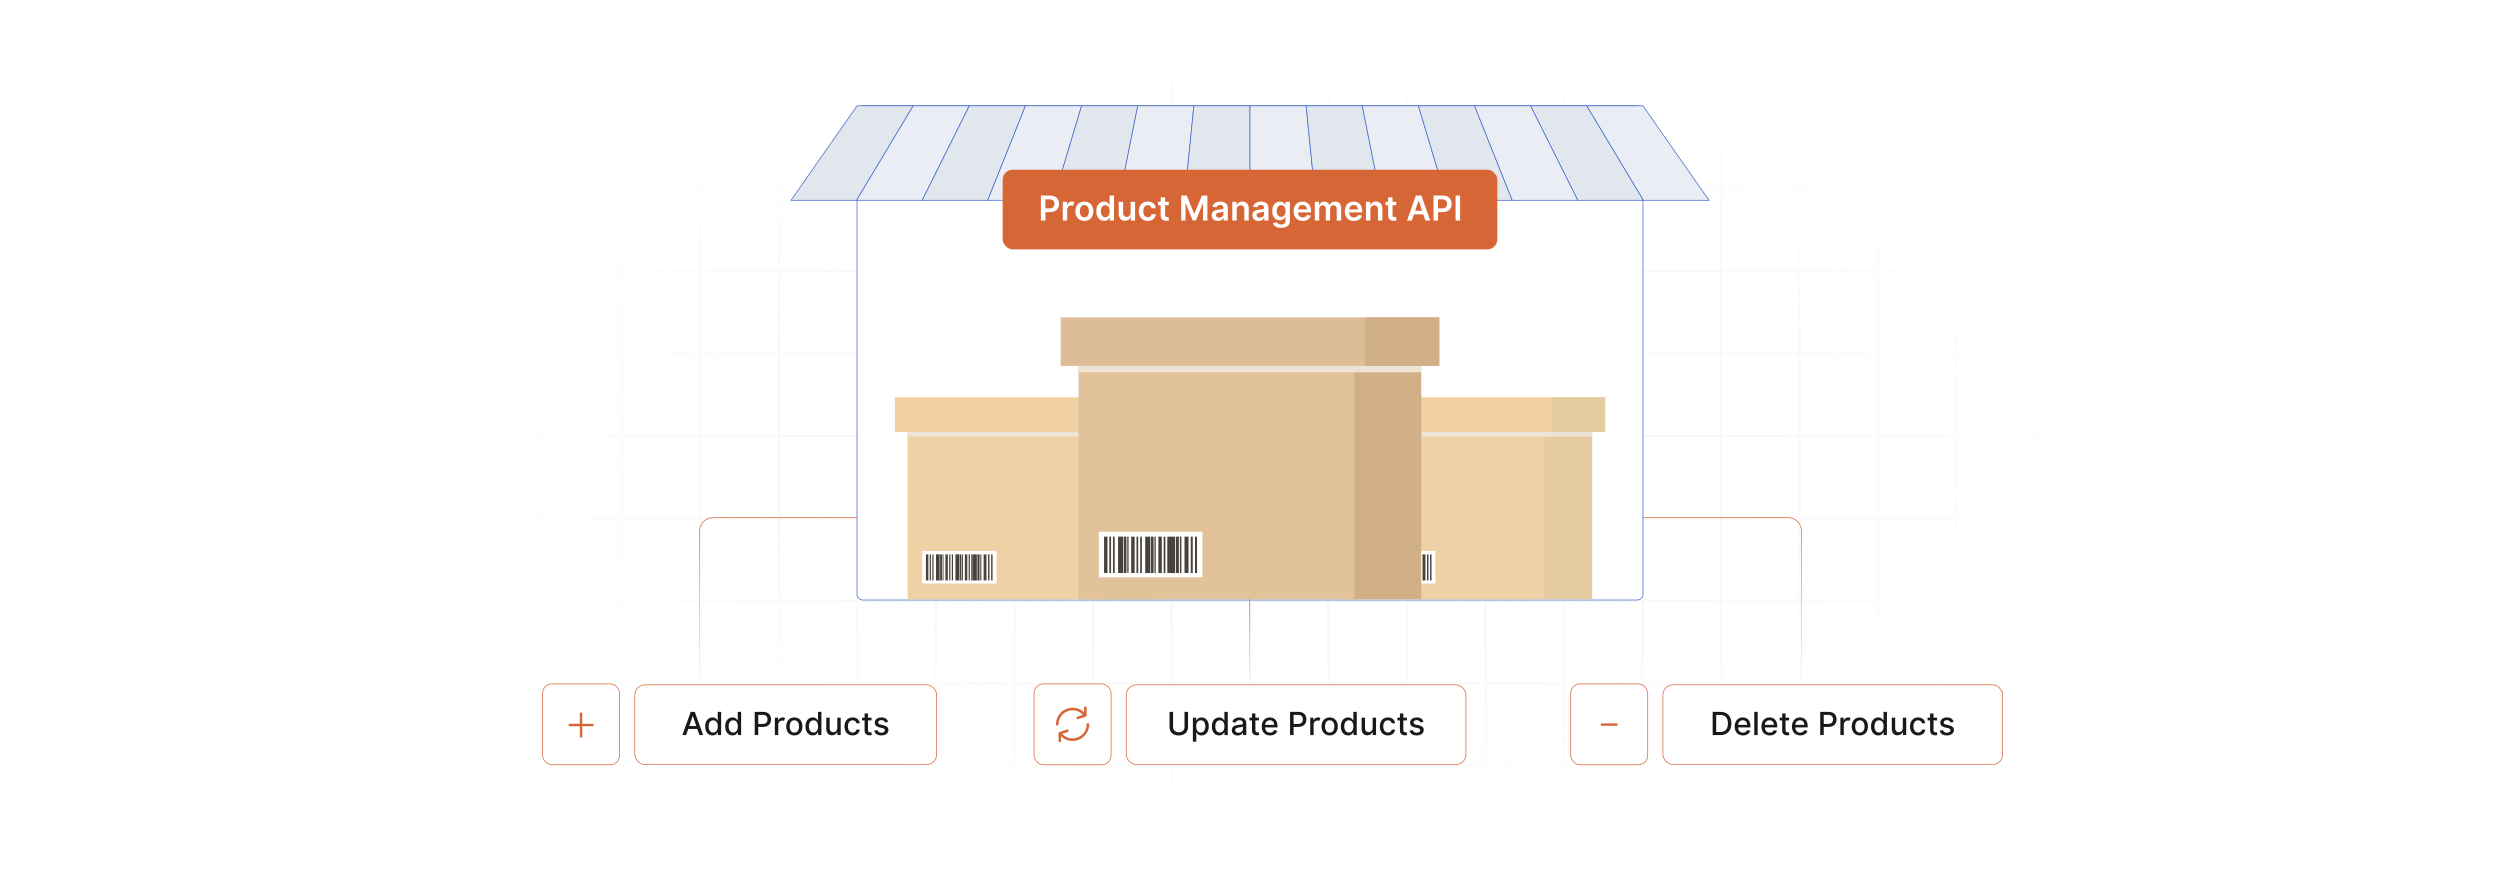 <?xml version="1.0" encoding="UTF-8"?>
<svg xmlns="http://www.w3.org/2000/svg" xmlns:xlink="http://www.w3.org/1999/xlink" viewBox="0 0 860 300">
  <defs>
    <filter id="luminosity-invert" x="39.647" y="-.272" width="782.115" height="300.272" color-interpolation-filters="sRGB" filterUnits="userSpaceOnUse">
      <feColorMatrix result="cm" values="-1 0 0 0 1 0 -1 0 0 1 0 0 -1 0 1 0 0 0 1 0"/>
    </filter>
    <radialGradient id="radial-gradient" cx="439.235" cy="148.479" fx="439.235" fy="148.479" r="298.487" gradientTransform="translate(0 74.962) scale(1 .495)" gradientUnits="userSpaceOnUse">
      <stop offset=".123" stop-color="#000" stop-opacity=".95"/>
      <stop offset="1" stop-color="#000" stop-opacity="0"/>
    </radialGradient>
    <mask id="mask" x="39.647" y="-.272" width="782.115" height="300.272" maskUnits="userSpaceOnUse">
      <g filter="url(#luminosity-invert)">
        <rect x="39.647" y="-.272" width="782.115" height="300.272" fill="url(#radial-gradient)"/>
      </g>
    </mask>
    <linearGradient id="linear-gradient" x1="288.347" y1="177.959" x2="288.347" y2="237.508" gradientUnits="userSpaceOnUse">
      <stop offset="0" stop-color="#d76636"/>
      <stop offset="1" stop-color="#d76636" stop-opacity="0"/>
    </linearGradient>
    <linearGradient id="linear-gradient-2" x1="760.968" y1="177.959" x2="760.968" y2="237.508" gradientTransform="translate(1333.013) rotate(-180) scale(1 -1)" xlink:href="#linear-gradient"/>
    <linearGradient id="linear-gradient-3" x1="429.904" y1="206.119" x2="429.904" y2="235.589" xlink:href="#linear-gradient"/>
  </defs>
  <g isolation="isolate">
    <g id="Layer_1" data-name="Layer 1">
      <rect y="0" width="860" height="300" fill="#fff"/>
      <g mask="url(#mask)">
        <g opacity=".4">
          <path d="M808.41,291.922H51.59V8.078h756.819v283.845ZM52.09,291.422h755.819V8.578H52.09v282.845Z" fill="#e6e6e6" stroke="#d6d6d6" stroke-miterlimit="10" stroke-width=".25"/>
          <rect x="51.84" y="36.413" width="756.319" height=".5" fill="#e6e6e6" stroke="#d6d6d6" stroke-miterlimit="10" stroke-width=".25"/>
          <rect x="51.84" y="64.747" width="756.319" height=".5" fill="#e6e6e6" stroke="#d6d6d6" stroke-miterlimit="10" stroke-width=".25"/>
          <rect x="51.84" y="93.082" width="756.319" height=".5" fill="#e6e6e6" stroke="#d6d6d6" stroke-miterlimit="10" stroke-width=".25"/>
          <rect x="51.84" y="121.415" width="756.319" height=".5" fill="none" stroke="#d6d6d6" stroke-miterlimit="10" stroke-width=".25"/>
          <rect x="51.84" y="149.75" width="756.319" height=".5" fill="#e6e6e6" stroke="#d6d6d6" stroke-miterlimit="10" stroke-width=".25"/>
          <rect x="51.84" y="178.084" width="756.319" height=".5" fill="#e6e6e6" stroke="#d6d6d6" stroke-miterlimit="10" stroke-width=".25"/>
          <rect x="51.84" y="206.418" width="756.319" height=".5" fill="#e6e6e6" stroke="#d6d6d6" stroke-miterlimit="10" stroke-width=".25"/>
          <rect x="51.84" y="234.753" width="756.319" height=".5" fill="#e6e6e6" stroke="#d6d6d6" stroke-miterlimit="10" stroke-width=".25"/>
          <rect x="51.84" y="263.087" width="756.319" height=".5" fill="#e6e6e6" stroke="#d6d6d6" stroke-miterlimit="10" stroke-width=".25"/>
          <rect x="780.898" y="8.328" width=".5" height="283.345" fill="#e6e6e6" stroke="#d6d6d6" stroke-miterlimit="10" stroke-width=".25"/>
          <rect x="753.887" y="8.328" width=".5" height="283.345" fill="#e6e6e6" stroke="#d6d6d6" stroke-miterlimit="10" stroke-width=".25"/>
          <rect x="726.875" y="8.328" width=".5" height="283.345" fill="#e6e6e6" stroke="#d6d6d6" stroke-miterlimit="10" stroke-width=".25"/>
          <rect x="699.864" y="8.328" width=".5" height="283.345" fill="#e6e6e6" stroke="#d6d6d6" stroke-miterlimit="10" stroke-width=".25"/>
          <rect x="672.852" y="8.328" width=".5" height="283.345" fill="#e6e6e6" stroke="#d6d6d6" stroke-miterlimit="10" stroke-width=".25"/>
          <rect x="645.841" y="8.328" width=".5" height="283.345" fill="#e6e6e6" stroke="#d6d6d6" stroke-miterlimit="10" stroke-width=".25"/>
          <rect x="618.83" y="8.328" width=".5" height="283.345" fill="#e6e6e6" stroke="#d6d6d6" stroke-miterlimit="10" stroke-width=".25"/>
          <rect x="591.818" y="8.328" width=".5" height="283.345" fill="#e6e6e6" stroke="#d6d6d6" stroke-miterlimit="10" stroke-width=".25"/>
          <rect x="564.807" y="8.328" width=".5" height="283.345" fill="#e6e6e6" stroke="#d6d6d6" stroke-miterlimit="10" stroke-width=".25"/>
          <rect x="537.795" y="8.328" width=".5" height="283.345" fill="#e6e6e6" stroke="#d6d6d6" stroke-miterlimit="10" stroke-width=".25"/>
          <rect x="510.784" y="8.328" width=".5" height="283.345" fill="#e6e6e6" stroke="#d6d6d6" stroke-miterlimit="10" stroke-width=".25"/>
          <rect x="483.772" y="8.328" width=".5" height="283.345" fill="#e6e6e6" stroke="#d6d6d6" stroke-miterlimit="10" stroke-width=".25"/>
          <rect x="456.761" y="8.328" width=".5" height="283.345" fill="#e6e6e6" stroke="#d6d6d6" stroke-miterlimit="10" stroke-width=".25"/>
          <rect x="429.75" y="8.328" width=".5" height="283.345" fill="#e6e6e6" stroke="#d6d6d6" stroke-miterlimit="10" stroke-width=".25"/>
          <rect x="402.738" y="8.328" width=".5" height="283.345" fill="#e6e6e6" stroke="#d6d6d6" stroke-miterlimit="10" stroke-width=".25"/>
          <rect x="375.727" y="8.328" width=".5" height="283.345" fill="#e6e6e6" stroke="#d6d6d6" stroke-miterlimit="10" stroke-width=".25"/>
          <rect x="348.716" y="8.328" width=".5" height="283.345" fill="#e6e6e6" stroke="#d6d6d6" stroke-miterlimit="10" stroke-width=".25"/>
          <rect x="321.704" y="8.328" width=".5" height="283.345" fill="#e6e6e6" stroke="#d6d6d6" stroke-miterlimit="10" stroke-width=".25"/>
          <rect x="294.693" y="8.328" width=".5" height="283.345" fill="#e6e6e6" stroke="#d6d6d6" stroke-miterlimit="10" stroke-width=".25"/>
          <rect x="267.682" y="8.328" width=".5" height="283.345" fill="#e6e6e6" stroke="#d6d6d6" stroke-miterlimit="10" stroke-width=".25"/>
          <rect x="240.67" y="8.328" width=".5" height="283.345" fill="#e6e6e6" stroke="#d6d6d6" stroke-miterlimit="10" stroke-width=".25"/>
          <rect x="213.659" y="8.328" width=".5" height="283.345" fill="#e6e6e6" stroke="#d6d6d6" stroke-miterlimit="10" stroke-width=".25"/>
          <rect x="186.648" y="8.328" width=".5" height="283.345" fill="#e6e6e6" stroke="#d6d6d6" stroke-miterlimit="10" stroke-width=".25"/>
          <rect x="159.636" y="8.328" width=".5" height="283.345" fill="#e6e6e6" stroke="#d6d6d6" stroke-miterlimit="10" stroke-width=".25"/>
          <rect x="132.625" y="8.328" width=".5" height="283.345" fill="#e6e6e6" stroke="#d6d6d6" stroke-miterlimit="10" stroke-width=".25"/>
          <rect x="105.613" y="8.328" width=".5" height="283.345" fill="#e6e6e6" stroke="#d6d6d6" stroke-miterlimit="10" stroke-width=".25"/>
          <rect x="78.602" y="8.328" width=".5" height="283.345" fill="#e6e6e6" stroke="#d6d6d6" stroke-miterlimit="10" stroke-width=".25"/>
        </g>
      </g>
      <path d="M336.023,182.678c0-2.537-2.056-4.593-4.593-4.593h-86.167c-2.537,0-4.593,2.056-4.593,4.593v54.83" fill="none" stroke="url(#linear-gradient)" stroke-miterlimit="10" stroke-width=".25"/>
      <path d="M524.368,182.678c0-2.537,2.056-4.593,4.593-4.593h86.167c2.537,0,4.593,2.056,4.593,4.593v54.83" fill="none" stroke="url(#linear-gradient-2)" stroke-miterlimit="10" stroke-width=".25"/>
      <rect x="294.818" y="36.413" width="270.364" height="170.006" rx="2.012" ry="2.012" fill="#fff" stroke="#4069cc" stroke-miterlimit="10" stroke-width=".25"/>
      <g>
        <g>
          <rect x="312.286" y="148.613" width="84.427" height="57.505" fill="#e6caa0"/>
          <rect x="312.286" y="148.613" width="67.917" height="57.505" fill="#eed1a5"/>
          <rect x="307.836" y="136.652" width="93.327" height="11.961" fill="#f1d0a1"/>
          <rect x="312.286" y="148.613" width="84.427" height="1.573" fill="#eee4d6" mix-blend-mode="multiply"/>
          <rect x="382.819" y="136.652" width="18.344" height="11.961" fill="#e6caa0"/>
          <g>
            <rect x="317.228" y="189.482" width="25.551" height="11.245" fill="#fff"/>
            <rect x="318.519" y="190.703" width=".842" height="8.971" fill="#47423c"/>
            <rect x="319.825" y="190.703" width=".421" height="8.971" fill="#47423c"/>
            <rect x="320.724" y="190.703" width=".421" height="8.971" fill="#47423c"/>
            <rect x="321.973" y="190.703" width="1.264" height="8.971" fill="#47423c"/>
            <rect x="323.405" y="190.703" width=".632" height="8.971" fill="#47423c"/>
            <rect x="324.248" y="190.703" width=".316" height="8.971" fill="#47423c"/>
            <rect x="325.216" y="190.703" width=".842" height="8.971" fill="#47423c"/>
            <rect x="326.522" y="190.703" width=".421" height="8.971" fill="#47423c"/>
            <rect x="327.421" y="190.703" width=".421" height="8.971" fill="#47423c"/>
            <rect x="328.67" y="190.703" width="1.264" height="8.971" fill="#47423c"/>
            <rect x="330.102" y="190.703" width=".632" height="8.971" fill="#47423c"/>
            <rect x="330.944" y="190.703" width=".316" height="8.971" fill="#47423c"/>
            <rect x="331.913" y="190.703" width=".842" height="8.971" fill="#47423c"/>
            <rect x="333.219" y="190.703" width=".421" height="8.971" fill="#47423c"/>
            <rect x="334.117" y="190.703" width=".421" height="8.971" fill="#47423c"/>
            <rect x="334.538" y="190.703" width="1.487" height="8.971" fill="#47423c"/>
            <rect x="336.224" y="190.703" width=".744" height="8.971" fill="#47423c"/>
            <rect x="337.215" y="190.703" width=".372" height="8.971" fill="#47423c"/>
            <rect x="338.356" y="190.703" width=".991" height="8.971" fill="#47423c"/>
            <rect x="339.892" y="190.703" width=".496" height="8.971" fill="#47423c"/>
            <rect x="340.95" y="190.703" width=".496" height="8.971" fill="#47423c"/>
          </g>
        </g>
        <g>
          <rect x="463.286" y="148.613" width="84.427" height="57.505" fill="#e6caa0"/>
          <rect x="463.286" y="148.613" width="67.917" height="57.505" fill="#eed1a5"/>
          <rect x="458.837" y="136.652" width="93.327" height="11.961" fill="#f1d0a1"/>
          <rect x="463.286" y="148.613" width="84.427" height="1.573" fill="#eee4d6" mix-blend-mode="multiply"/>
          <rect x="533.82" y="136.652" width="18.344" height="11.961" fill="#e6caa0"/>
          <g>
            <rect x="468.228" y="189.482" width="25.551" height="11.245" fill="#fff"/>
            <rect x="469.52" y="190.703" width=".842" height="8.971" fill="#47423c"/>
            <rect x="470.825" y="190.703" width=".421" height="8.971" fill="#47423c"/>
            <rect x="471.724" y="190.703" width=".421" height="8.971" fill="#47423c"/>
            <rect x="472.973" y="190.703" width="1.264" height="8.971" fill="#47423c"/>
            <rect x="474.405" y="190.703" width=".632" height="8.971" fill="#47423c"/>
            <rect x="475.248" y="190.703" width=".316" height="8.971" fill="#47423c"/>
            <rect x="476.216" y="190.703" width=".842" height="8.971" fill="#47423c"/>
            <rect x="477.522" y="190.703" width=".421" height="8.971" fill="#47423c"/>
            <rect x="478.421" y="190.703" width=".421" height="8.971" fill="#47423c"/>
            <rect x="479.67" y="190.703" width="1.264" height="8.971" fill="#47423c"/>
            <rect x="481.102" y="190.703" width=".632" height="8.971" fill="#47423c"/>
            <rect x="481.945" y="190.703" width=".316" height="8.971" fill="#47423c"/>
            <rect x="482.913" y="190.703" width=".842" height="8.971" fill="#47423c"/>
            <rect x="484.219" y="190.703" width=".421" height="8.971" fill="#47423c"/>
            <rect x="485.118" y="190.703" width=".421" height="8.971" fill="#47423c"/>
            <rect x="485.539" y="190.703" width="1.487" height="8.971" fill="#47423c"/>
            <rect x="487.224" y="190.703" width=".744" height="8.971" fill="#47423c"/>
            <rect x="488.215" y="190.703" width=".372" height="8.971" fill="#47423c"/>
            <rect x="489.356" y="190.703" width=".991" height="8.971" fill="#47423c"/>
            <rect x="490.892" y="190.703" width=".496" height="8.971" fill="#47423c"/>
            <rect x="491.95" y="190.703" width=".496" height="8.971" fill="#47423c"/>
          </g>
        </g>
      </g>
      <g>
        <rect x="371.092" y="125.872" width="117.815" height="80.246" fill="#d1b088"/>
        <rect x="371.092" y="125.872" width="94.776" height="80.246" fill="#e2c298"/>
        <rect x="364.883" y="109.181" width="130.234" height="16.692" fill="#ddbd97"/>
        <rect x="371.092" y="125.872" width="117.815" height="2.195" fill="#eee4d6" mix-blend-mode="multiply"/>
        <rect x="469.519" y="109.181" width="25.598" height="16.692" fill="#d1b088"/>
        <g>
          <rect x="377.989" y="182.903" width="35.656" height="15.693" fill="#fff"/>
          <rect x="379.791" y="184.607" width="1.175" height="12.519" fill="#47423c"/>
          <rect x="381.613" y="184.607" width=".588" height="12.519" fill="#47423c"/>
          <rect x="382.867" y="184.607" width=".588" height="12.519" fill="#47423c"/>
          <rect x="384.61" y="184.607" width="1.763" height="12.519" fill="#47423c"/>
          <rect x="386.608" y="184.607" width=".882" height="12.519" fill="#47423c"/>
          <rect x="387.784" y="184.607" width=".441" height="12.519" fill="#47423c"/>
          <rect x="389.136" y="184.607" width="1.175" height="12.519" fill="#47423c"/>
          <rect x="390.958" y="184.607" width=".588" height="12.519" fill="#47423c"/>
          <rect x="392.212" y="184.607" width=".588" height="12.519" fill="#47423c"/>
          <rect x="393.955" y="184.607" width="1.763" height="12.519" fill="#47423c"/>
          <rect x="395.954" y="184.607" width=".882" height="12.519" fill="#47423c"/>
          <rect x="397.129" y="184.607" width=".441" height="12.519" fill="#47423c"/>
          <rect x="398.481" y="184.607" width="1.175" height="12.519" fill="#47423c"/>
          <rect x="400.303" y="184.607" width=".588" height="12.519" fill="#47423c"/>
          <rect x="401.557" y="184.607" width=".588" height="12.519" fill="#47423c"/>
          <rect x="402.144" y="184.607" width="2.075" height="12.519" fill="#47423c"/>
          <rect x="404.496" y="184.607" width="1.038" height="12.519" fill="#47423c"/>
          <rect x="405.88" y="184.607" width=".519" height="12.519" fill="#47423c"/>
          <rect x="407.471" y="184.607" width="1.383" height="12.519" fill="#47423c"/>
          <rect x="409.616" y="184.607" width=".692" height="12.519" fill="#47423c"/>
          <rect x="411.091" y="184.607" width=".692" height="12.519" fill="#47423c"/>
        </g>
      </g>
      <g>
        <g>
          <polygon points="294.659 68.902 272.102 68.902 294.818 36.413 314.13 36.413 294.659 68.902" fill="#e2e6ed" stroke="#4069cc" stroke-miterlimit="10" stroke-width=".25"/>
          <polygon points="317.216 68.902 294.659 68.902 314.13 36.413 333.441 36.413 317.216 68.902" fill="#eaeef4" stroke="#4069cc" stroke-miterlimit="10" stroke-width=".25"/>
        </g>
        <g>
          <polygon points="339.772 68.902 317.216 68.902 333.441 36.413 352.753 36.413 339.772 68.902" fill="#e2e6ed" stroke="#4069cc" stroke-miterlimit="10" stroke-width=".25"/>
          <polygon points="362.329 68.902 339.772 68.902 352.753 36.413 372.065 36.413 362.329 68.902" fill="#eaeef4" stroke="#4069cc" stroke-miterlimit="10" stroke-width=".25"/>
        </g>
        <g>
          <polygon points="384.886 68.902 362.329 68.902 372.065 36.413 391.377 36.413 384.886 68.902" fill="#e2e6ed" stroke="#4069cc" stroke-miterlimit="10" stroke-width=".25"/>
          <polygon points="407.443 68.902 384.886 68.902 391.377 36.413 410.688 36.413 407.443 68.902" fill="#eaeef4" stroke="#4069cc" stroke-miterlimit="10" stroke-width=".25"/>
        </g>
        <g>
          <polygon points="430 68.902 407.443 68.902 410.688 36.413 430 36.413 430 68.902" fill="#e2e6ed" stroke="#4069cc" stroke-miterlimit="10" stroke-width=".25"/>
          <polygon points="452.557 68.902 430 68.902 430 36.413 449.312 36.413 452.557 68.902" fill="#eaeef4" stroke="#4069cc" stroke-miterlimit="10" stroke-width=".25"/>
        </g>
        <g>
          <polygon points="475.114 68.902 452.557 68.902 449.312 36.413 468.623 36.413 475.114 68.902" fill="#e2e6ed" stroke="#4069cc" stroke-miterlimit="10" stroke-width=".25"/>
          <polygon points="497.671 68.902 475.114 68.902 468.623 36.413 487.935 36.413 497.671 68.902" fill="#eaeef4" stroke="#4069cc" stroke-miterlimit="10" stroke-width=".25"/>
        </g>
        <g>
          <polygon points="520.227 68.902 497.671 68.902 487.935 36.413 507.247 36.413 520.227 68.902" fill="#e2e6ed" stroke="#4069cc" stroke-miterlimit="10" stroke-width=".25"/>
          <polygon points="542.784 68.902 520.227 68.902 507.247 36.413 526.559 36.413 542.784 68.902" fill="#eaeef4" stroke="#4069cc" stroke-miterlimit="10" stroke-width=".25"/>
        </g>
        <g>
          <polygon points="565.341 68.902 542.784 68.902 526.559 36.413 545.87 36.413 565.341 68.902" fill="#e2e6ed" stroke="#4069cc" stroke-miterlimit="10" stroke-width=".25"/>
          <polygon points="587.898 68.902 565.341 68.902 545.87 36.413 565.182 36.413 587.898 68.902" fill="#eaeef4" stroke="#4069cc" stroke-miterlimit="10" stroke-width=".25"/>
        </g>
      </g>
      <g>
        <rect x="344.916" y="58.385" width="170.167" height="27.41" rx="3.455" ry="3.455" fill="#d76636"/>
        <g>
          <path d="M358.065,67.273h3.223c1.977,0,3.03,1.204,3.03,2.845,0,1.653-1.066,2.845-3.051,2.845h-1.645v2.904h-1.557v-8.594ZM361.057,71.684c1.158,0,1.674-.65,1.674-1.565,0-.915-.516-1.544-1.683-1.544h-1.427v3.109h1.435Z" fill="#fff"/>
          <path d="M365.598,69.422h1.473v1.074h.067c.235-.747.848-1.167,1.59-1.167.349,0,.638.092.865.235l-.47,1.259c-.164-.075-.352-.134-.6-.134-.793,0-1.406.575-1.406,1.389v3.789h-1.519v-6.445Z" fill="#fff"/>
          <path d="M369.938,72.67c0-1.998,1.2-3.332,3.088-3.332s3.088,1.335,3.088,3.332c0,1.993-1.2,3.323-3.088,3.323s-3.088-1.33-3.088-3.323ZM374.575,72.665c0-1.179-.512-2.123-1.54-2.123-1.044,0-1.557.944-1.557,2.123s.512,2.111,1.557,2.111c1.028,0,1.54-.932,1.54-2.111Z" fill="#fff"/>
          <path d="M377.131,72.653c0-2.148,1.171-3.315,2.66-3.315,1.137,0,1.611.684,1.842,1.15h.063v-3.214h1.523v8.594h-1.494v-1.016h-.092c-.239.47-.738,1.129-1.846,1.129-1.519,0-2.656-1.204-2.656-3.328ZM381.726,72.644c0-1.25-.537-2.061-1.515-2.061-1.011,0-1.532.86-1.532,2.061,0,1.208.529,2.09,1.532,2.09.969,0,1.515-.839,1.515-2.09Z" fill="#fff"/>
          <path d="M388.948,69.422h1.519v6.445h-1.473v-1.145h-.067c-.294.722-.974,1.23-1.939,1.23-1.267,0-2.148-.877-2.148-2.425v-4.104h1.519v3.869c0,.818.487,1.335,1.217,1.335.671,0,1.372-.487,1.372-1.469v-3.734Z" fill="#fff"/>
          <path d="M391.748,72.67c0-1.968,1.192-3.332,3.08-3.332,1.574,0,2.665.919,2.769,2.316h-1.452c-.118-.621-.567-1.091-1.297-1.091-.935,0-1.561.78-1.561,2.081,0,1.317.613,2.111,1.561,2.111.667,0,1.167-.399,1.297-1.091h1.452c-.109,1.368-1.142,2.329-2.761,2.329-1.926,0-3.088-1.372-3.088-3.323Z" fill="#fff"/>
          <path d="M402.063,70.597h-1.272v3.332c0,.612.306.747.688.747.189,0,.361-.038.445-.059l.256,1.188c-.164.055-.461.139-.894.151-1.141.034-2.022-.562-2.014-1.775v-3.583h-.915v-1.175h.915v-1.544h1.519v1.544h1.272v1.175Z" fill="#fff"/>
          <path d="M408.235,67.273l2.552,6.227h.101l2.551-6.227h1.905v8.594h-1.494v-5.904h-.08l-2.375,5.878h-1.116l-2.375-5.891h-.08v5.917h-1.494v-8.594h1.905Z" fill="#fff"/>
          <path d="M416.824,74.059c0-1.452,1.196-1.825,2.446-1.96,1.137-.122,1.594-.143,1.594-.579v-.025c0-.633-.386-.994-1.091-.994-.743,0-1.171.377-1.322.818l-1.419-.201c.336-1.175,1.377-1.779,2.732-1.779,1.23,0,2.618.512,2.618,2.216v4.314h-1.46v-.885h-.05c-.277.541-.881,1.015-1.893,1.015-1.23,0-2.157-.671-2.157-1.938ZM420.869,73.555v-.76c-.197.16-.995.26-1.393.315-.68.097-1.188.34-1.188.923,0,.558.453.847,1.087.847.915,0,1.494-.608,1.494-1.326Z" fill="#fff"/>
          <path d="M425.431,75.867h-1.519v-6.445h1.452v1.095h.076c.293-.718.957-1.179,1.921-1.179,1.331,0,2.211.881,2.208,2.425v4.104h-1.519v-3.869c0-.86-.47-1.377-1.255-1.377-.801,0-1.364.537-1.364,1.469v3.776Z" fill="#fff"/>
          <path d="M430.812,74.059c0-1.452,1.195-1.825,2.446-1.96,1.137-.122,1.595-.143,1.595-.579v-.025c0-.633-.387-.994-1.091-.994-.743,0-1.171.377-1.322.818l-1.418-.201c.335-1.175,1.376-1.779,2.731-1.779,1.23,0,2.618.512,2.618,2.216v4.314h-1.46v-.885h-.051c-.276.541-.881,1.015-1.893,1.015-1.23,0-2.156-.671-2.156-1.938ZM434.856,73.555v-.76c-.197.16-.994.26-1.394.315-.68.097-1.188.34-1.188.923,0,.558.454.847,1.087.847.915,0,1.494-.608,1.494-1.326Z" fill="#fff"/>
          <path d="M437.857,76.79l1.368-.332c.185.352.588.785,1.502.785.864,0,1.494-.39,1.494-1.313v-1.221h-.075c-.235.474-.751,1.066-1.855,1.066-1.485,0-2.655-1.049-2.655-3.151,0-2.119,1.17-3.286,2.66-3.286,1.137,0,1.619.684,1.851,1.15h.084v-1.066h1.498v6.55c0,1.624-1.284,2.421-3.025,2.421-1.642,0-2.568-.726-2.846-1.603ZM442.231,72.615c0-1.221-.537-2.031-1.516-2.031-1.011,0-1.531.86-1.531,2.031,0,1.188.528,1.968,1.531,1.968.97,0,1.516-.738,1.516-1.968Z" fill="#fff"/>
          <path d="M445.009,72.682c0-1.989,1.204-3.344,3.05-3.344,1.587,0,2.946.995,2.946,3.256v.466h-4.49c.013,1.103.663,1.75,1.645,1.75.654,0,1.158-.285,1.363-.831l1.418.159c-.269,1.121-1.301,1.855-2.803,1.855-1.942,0-3.13-1.288-3.13-3.311ZM449.549,72.036c-.009-.877-.596-1.515-1.469-1.515-.906,0-1.515.692-1.56,1.515h3.029Z" fill="#fff"/>
          <path d="M452.285,69.422h1.452v1.095h.075c.269-.734.915-1.179,1.779-1.179.869,0,1.494.449,1.741,1.179h.067c.285-.718.999-1.179,1.935-1.179,1.184,0,2.014.764,2.014,2.203v4.326h-1.522v-4.091c0-.797-.487-1.158-1.1-1.158-.734,0-1.167.503-1.167,1.23v4.02h-1.489v-4.154c0-.663-.44-1.095-1.083-1.095-.654,0-1.183.537-1.183,1.33v3.919h-1.52v-6.445Z" fill="#fff"/>
          <path d="M462.611,72.682c0-1.989,1.204-3.344,3.05-3.344,1.587,0,2.946.995,2.946,3.256v.466h-4.49c.013,1.103.663,1.75,1.645,1.75.654,0,1.158-.285,1.363-.831l1.418.159c-.269,1.121-1.301,1.855-2.803,1.855-1.942,0-3.13-1.288-3.13-3.311ZM467.151,72.036c-.009-.877-.596-1.515-1.469-1.515-.906,0-1.515.692-1.562,1.515h3.03Z" fill="#fff"/>
          <path d="M471.407,75.867h-1.52v-6.445h1.452v1.095h.075c.294-.718.957-1.179,1.922-1.179,1.33,0,2.212.881,2.207,2.425v4.104h-1.519v-3.869c0-.86-.47-1.377-1.255-1.377-.802,0-1.363.537-1.363,1.469v3.776Z" fill="#fff"/>
          <path d="M480.308,70.597h-1.272v3.332c0,.612.307.747.689.747.189,0,.36-.038.444-.059l.256,1.188c-.163.055-.461.139-.894.151-1.142.034-2.022-.562-2.014-1.775v-3.583h-.915v-1.175h.915v-1.544h1.519v1.544h1.272v1.175Z" fill="#fff"/>
          <path d="M484.017,75.867l3.026-8.594h1.922l3.029,8.594h-1.662l-.713-2.119h-3.231l-.709,2.119h-1.662ZM489.199,72.498l-1.162-3.462h-.067l-1.162,3.462h2.392Z" fill="#fff"/>
          <path d="M493.123,67.273h3.223c1.977,0,3.029,1.204,3.029,2.845,0,1.653-1.065,2.845-3.051,2.845h-1.645v2.904h-1.557v-8.594ZM496.115,71.684c1.158,0,1.674-.65,1.674-1.565,0-.915-.516-1.544-1.683-1.544h-1.427v3.109h1.435Z" fill="#fff"/>
          <path d="M502.279,75.867h-1.557v-8.594h1.557v8.594Z" fill="#fff"/>
        </g>
      </g>
      <g>
        <rect x="186.648" y="235.253" width="26.491" height="27.834" rx="3.239" ry="3.239" fill="#fff" stroke="#d76636" stroke-miterlimit="10" stroke-width=".25"/>
        <g>
          <rect x="218.367" y="235.589" width="103.837" height="27.41" rx="3.455" ry="3.455" fill="#fff" stroke="#d76636" stroke-miterlimit="10" stroke-width=".25"/>
          <g>
            <path d="M234.731,252.872l2.879-8h1.395l2.879,8h-1.281l-.731-2.117h-3.125l-.734,2.117h-1.281ZM239.52,249.739l-1.18-3.414h-.062l-1.18,3.414h2.422Z" fill="#191919"/>
            <path d="M242.586,249.884c0-1.945,1.066-3.09,2.516-3.09,1.117,0,1.516.68,1.727,1.051h.07v-2.973h1.168v8h-1.141v-.934h-.098c-.211.383-.641,1.051-1.734,1.051-1.457,0-2.508-1.164-2.508-3.106ZM246.918,249.872c0-1.254-.547-2.086-1.566-2.086-1.055,0-1.586.894-1.586,2.086,0,1.203.543,2.121,1.586,2.121,1.008,0,1.566-.859,1.566-2.121Z" fill="#191919"/>
            <path d="M249.469,249.884c0-1.945,1.066-3.09,2.516-3.09,1.117,0,1.516.68,1.727,1.051h.07v-2.973h1.168v8h-1.141v-.934h-.098c-.211.383-.641,1.051-1.734,1.051-1.457,0-2.508-1.164-2.508-3.106ZM253.801,249.872c0-1.254-.547-2.086-1.566-2.086-1.055,0-1.586.894-1.586,2.086,0,1.203.543,2.121,1.586,2.121,1.008,0,1.566-.859,1.566-2.121Z" fill="#191919"/>
            <path d="M259.622,244.872h2.852c1.859,0,2.769,1.117,2.769,2.59,0,1.477-.918,2.598-2.773,2.598h-1.641v2.812h-1.207v-8ZM262.36,249.036c1.18,0,1.668-.668,1.668-1.574s-.488-1.555-1.684-1.555h-1.516v3.129h1.531Z" fill="#191919"/>
            <path d="M266.559,246.872h1.129v.953h.062c.219-.644.812-1.043,1.523-1.043.328,0,.586.086.785.219l-.375.977c-.141-.07-.316-.117-.543-.117-.809,0-1.414.566-1.414,1.348v3.664h-1.168v-6Z" fill="#191919"/>
            <path d="M270.454,249.899c0-1.867,1.106-3.106,2.797-3.106s2.797,1.238,2.797,3.106c0,1.855-1.105,3.094-2.797,3.094s-2.797-1.238-2.797-3.094ZM274.868,249.895c0-1.148-.516-2.125-1.613-2.125-1.105,0-1.621.977-1.621,2.125,0,1.152.516,2.117,1.621,2.117,1.098,0,1.613-.965,1.613-2.117Z" fill="#191919"/>
            <path d="M277.087,249.884c0-1.945,1.066-3.09,2.516-3.09,1.117,0,1.516.68,1.727,1.051h.07v-2.973h1.168v8h-1.141v-.934h-.098c-.211.383-.641,1.051-1.734,1.051-1.457,0-2.508-1.164-2.508-3.106ZM281.419,249.872c0-1.254-.547-2.086-1.566-2.086-1.055,0-1.586.894-1.586,2.086,0,1.203.543,2.121,1.586,2.121,1.008,0,1.566-.859,1.566-2.121Z" fill="#191919"/>
            <path d="M288.032,246.872h1.172v6h-1.148v-1.039h-.062c-.277.641-.891,1.117-1.793,1.117-1.152,0-1.969-.773-1.969-2.262v-3.816h1.168v3.676c0,.816.5,1.34,1.223,1.34.656,0,1.414-.484,1.41-1.504v-3.512Z" fill="#191919"/>
            <path d="M290.501,249.899c0-1.832,1.094-3.106,2.785-3.106,1.363,0,2.352.805,2.477,2.016h-1.137c-.125-.562-.578-1.031-1.32-1.031-.977,0-1.625.809-1.625,2.094,0,1.309.637,2.133,1.625,2.133.668,0,1.172-.383,1.32-1.031h1.137c-.129,1.168-1.047,2.019-2.465,2.019-1.742,0-2.797-1.285-2.797-3.094Z" fill="#191919"/>
            <path d="M299.817,247.81h-1.23v3.301c0,.676.34.801.719.801.188,0,.332-.035.41-.051l.211.965c-.137.051-.387.121-.758.125-.922.019-1.754-.508-1.75-1.598v-3.543h-.879v-.938h.879v-1.438h1.168v1.438h1.23v.938Z" fill="#191919"/>
            <path d="M304.442,248.524c-.137-.402-.473-.805-1.199-.805-.664,0-1.164.328-1.16.789-.004.406.281.629.941.785l.953.219c1.102.254,1.641.777,1.641,1.625,0,1.086-1.004,1.855-2.453,1.855-1.348,0-2.231-.598-2.426-1.66l1.129-.172c.141.59.59.891,1.289.891.766,0,1.262-.363,1.262-.828,0-.375-.27-.633-.848-.762l-1.016-.223c-1.125-.25-1.641-.816-1.641-1.668,0-1.062.961-1.777,2.316-1.777,1.297,0,2.027.609,2.269,1.543l-1.059.188Z" fill="#191919"/>
          </g>
        </g>
        <path d="M199.472,249.819h-3.838v-.83h3.838v-3.838h.83v3.838h3.846v.83h-3.846v3.846h-.83v-3.846Z" fill="#d76636"/>
      </g>
      <g>
        <rect x="355.719" y="235.253" width="26.491" height="27.834" rx="3.239" ry="3.239" fill="#fff" stroke="#d76636" stroke-miterlimit="10" stroke-width=".25"/>
        <g>
          <rect x="387.439" y="235.589" width="116.843" height="27.41" rx="3.455" ry="3.455" fill="#fff" stroke="#d76636" stroke-miterlimit="10" stroke-width=".25"/>
          <g>
            <path d="M408.684,244.872v5.293c0,1.805-1.41,2.84-3.18,2.84s-3.176-1.035-3.176-2.84v-5.293h1.207v5.273c0,1.121.898,1.75,1.969,1.75,1.078,0,1.973-.629,1.973-1.75v-5.273h1.207Z" fill="#191919"/>
            <path d="M410.348,246.872h1.141v.973h.098c.207-.371.609-1.051,1.723-1.051,1.449,0,2.519,1.145,2.519,3.09,0,1.941-1.055,3.106-2.508,3.106-1.094,0-1.523-.668-1.734-1.051h-.07v3.184h-1.168v-8.25ZM413.059,251.993c1.043,0,1.59-.918,1.59-2.121,0-1.191-.531-2.086-1.59-2.086-1.02,0-1.566.832-1.566,2.086,0,1.262.562,2.121,1.566,2.121Z" fill="#191919"/>
            <path d="M416.875,249.884c0-1.945,1.066-3.09,2.516-3.09,1.117,0,1.516.68,1.727,1.051h.07v-2.973h1.168v8h-1.141v-.934h-.098c-.211.383-.641,1.051-1.734,1.051-1.457,0-2.508-1.164-2.508-3.106ZM421.207,249.872c0-1.254-.547-2.086-1.566-2.086-1.055,0-1.586.894-1.586,2.086,0,1.203.543,2.121,1.586,2.121,1.008,0,1.566-.859,1.566-2.121Z" fill="#191919"/>
            <path d="M423.739,251.177c0-1.363,1.164-1.66,2.301-1.793,1.078-.125,1.516-.117,1.516-.543v-.027c0-.68-.387-1.074-1.141-1.074-.785,0-1.223.41-1.395.836l-1.098-.25c.391-1.094,1.391-1.531,2.477-1.531.953,0,2.328.348,2.328,2.094v3.984h-1.141v-.82h-.047c-.223.449-.781.953-1.773.953-1.141,0-2.027-.648-2.027-1.828ZM427.559,250.708v-.773c-.168.168-1.066.27-1.445.32-.676.09-1.23.312-1.23.938,0,.578.477.875,1.137.875.973,0,1.539-.648,1.539-1.359Z" fill="#191919"/>
            <path d="M433.082,247.81h-1.23v3.301c0,.676.34.801.719.801.188,0,.332-.035.41-.051l.211.965c-.137.051-.387.121-.758.125-.922.019-1.753-.508-1.75-1.598v-3.543h-.879v-.938h.879v-1.438h1.167v1.438h1.23v.938Z" fill="#191919"/>
            <path d="M434.039,249.911c0-1.844,1.102-3.117,2.773-3.117,1.359,0,2.656.848,2.656,3.016v.414h-4.266c.031,1.156.703,1.805,1.703,1.805.664,0,1.172-.289,1.383-.856l1.105.199c-.266.977-1.191,1.621-2.5,1.621-1.77,0-2.856-1.219-2.856-3.082ZM438.324,249.349c-.004-.918-.598-1.59-1.504-1.59-.949,0-1.566.738-1.613,1.59h3.117Z" fill="#191919"/>
            <path d="M443.777,244.872h2.852c1.86,0,2.771,1.117,2.771,2.59,0,1.477-.918,2.598-2.774,2.598h-1.641v2.812h-1.207v-8ZM446.516,249.036c1.181,0,1.669-.668,1.669-1.574s-.488-1.555-1.685-1.555h-1.516v3.129h1.531Z" fill="#191919"/>
            <path d="M450.716,246.872h1.129v.953h.062c.219-.644.812-1.043,1.523-1.043.328,0,.586.086.785.219l-.375.977c-.141-.07-.316-.117-.543-.117-.809,0-1.414.566-1.414,1.348v3.664h-1.168v-6Z" fill="#191919"/>
            <path d="M454.61,249.899c0-1.867,1.105-3.106,2.797-3.106s2.797,1.238,2.797,3.106c0,1.855-1.105,3.094-2.797,3.094s-2.797-1.238-2.797-3.094ZM459.024,249.895c0-1.148-.516-2.125-1.613-2.125-1.105,0-1.621.977-1.621,2.125,0,1.152.516,2.117,1.621,2.117,1.098,0,1.613-.965,1.613-2.117Z" fill="#191919"/>
            <path d="M461.243,249.884c0-1.945,1.066-3.09,2.516-3.09,1.117,0,1.516.68,1.727,1.051h.07v-2.973h1.168v8h-1.141v-.934h-.098c-.211.383-.641,1.051-1.734,1.051-1.457,0-2.508-1.164-2.508-3.106ZM465.575,249.872c0-1.254-.547-2.086-1.566-2.086-1.055,0-1.586.894-1.586,2.086,0,1.203.543,2.121,1.586,2.121,1.008,0,1.566-.859,1.566-2.121Z" fill="#191919"/>
            <path d="M472.188,246.872h1.172v6h-1.148v-1.039h-.062c-.277.641-.891,1.117-1.793,1.117-1.152,0-1.969-.773-1.969-2.262v-3.816h1.168v3.676c0,.816.5,1.34,1.223,1.34.656,0,1.414-.484,1.41-1.504v-3.512Z" fill="#191919"/>
            <path d="M474.657,249.899c0-1.832,1.094-3.106,2.785-3.106,1.363,0,2.352.805,2.477,2.016h-1.137c-.125-.562-.578-1.031-1.32-1.031-.977,0-1.625.809-1.625,2.094,0,1.309.637,2.133,1.625,2.133.668,0,1.172-.383,1.32-1.031h1.137c-.129,1.168-1.047,2.019-2.465,2.019-1.742,0-2.797-1.285-2.797-3.094Z" fill="#191919"/>
            <path d="M483.974,247.81h-1.23v3.301c0,.676.34.801.719.801.188,0,.332-.035.41-.051l.211.965c-.137.051-.387.121-.758.125-.922.019-1.754-.508-1.75-1.598v-3.543h-.879v-.938h.879v-1.438h1.168v1.438h1.23v.938Z" fill="#191919"/>
            <path d="M488.599,248.524c-.137-.402-.473-.805-1.199-.805-.664,0-1.164.328-1.16.789-.004.406.281.629.941.785l.953.219c1.102.254,1.641.777,1.641,1.625,0,1.086-1.004,1.855-2.453,1.855-1.348,0-2.231-.598-2.426-1.66l1.129-.172c.141.59.59.891,1.289.891.766,0,1.262-.363,1.262-.828,0-.375-.27-.633-.848-.762l-1.016-.223c-1.125-.25-1.641-.816-1.641-1.668,0-1.062.961-1.777,2.316-1.777,1.297,0,2.027.609,2.269,1.543l-1.059.188Z" fill="#191919"/>
          </g>
        </g>
        <g>
          <path d="M373.462,243.013c.202.08.318.195.338.42.077.857-.059,1.826-.001,2.695-.029.201-.121.297-.296.377-.81.371-1.851.545-2.684.899-.546.07-.761-.618-.224-.849.574-.247,1.278-.406,1.877-.625.031-.011.064.011.053-.042-1.52-1.631-3.956-2.031-5.916-.939-1.473.821-2.318,2.253-2.476,3.921-.012.124.015.255-.006.379-.078.467-.787.494-.873-.029-.064-.393.101-1.219.212-1.618,1.052-3.771,5.598-5.385,8.802-3.093.21.15.392.337.594.489.024.018.03.047.072.036v-1.696c0-.131.223-.285.337-.325h.192Z" fill="#d76636"/>
          <path d="M374.688,249.122c-.004.096.005.193,0,.289-.221,4.187-4.663,6.806-8.417,4.799-.485-.259-.78-.548-1.202-.867-.024-.018-.03-.047-.072-.036v1.696c0,.063-.115.201-.17.239-.273.189-.62.052-.69-.269l-.006-2.76c.032-.232.149-.315.348-.397.83-.345,1.79-.543,2.632-.878.562-.088.751.679.206.856l-1.912.625c-.01.036.01.04.024.06.213.308 1.0.837,1.346,1.011,2.989,1.505,6.633-.439,6.995-3.756.022-.202.002-.458.033-.641.069-.409.645-.488.83-.12.025.049.016.111.054.15Z" fill="#d76636"/>
        </g>
      </g>
      <g>
        <rect x="540.325" y="235.253" width="26.491" height="27.834" rx="3.239" ry="3.239" fill="#fff" stroke="#d76636" stroke-miterlimit="10" stroke-width=".25"/>
        <g>
          <rect x="572.044" y="235.589" width="116.843" height="27.41" rx="3.455" ry="3.455" fill="#fff" stroke="#d76636" stroke-miterlimit="10" stroke-width=".25"/>
          <g>
            <path d="M589.159,252.872v-8h2.672c2.356,0,3.766,1.5,3.766,3.988,0,2.5-1.41,4.012-3.848,4.012h-2.59ZM591.683,251.817c1.824,0,2.727-1.062,2.727-2.957,0-1.887-.902-2.934-2.652-2.934h-1.391v5.891h1.316Z" fill="#191919"/>
            <path d="M596.733,249.911c0-1.844,1.102-3.117,2.773-3.117,1.359,0,2.656.848,2.656,3.016v.414h-4.266c.031,1.156.703,1.805,1.703,1.805.664,0,1.172-.289,1.383-.856l1.105.199c-.266.977-1.191,1.621-2.5,1.621-1.77,0-2.856-1.219-2.856-3.082ZM601.019,249.349c-.004-.918-.598-1.59-1.504-1.59-.949,0-1.566.738-1.613,1.59h3.117Z" fill="#191919"/>
            <path d="M604.632,252.872h-1.168v-8h1.168v8Z" fill="#191919"/>
            <path d="M605.933,249.911c0-1.844,1.102-3.117,2.773-3.117,1.359,0,2.656.848,2.656,3.016v.414h-4.266c.031,1.156.703,1.805,1.703,1.805.664,0,1.172-.289,1.383-.856l1.105.199c-.266.977-1.191,1.621-2.5,1.621-1.77,0-2.856-1.219-2.856-3.082ZM610.218,249.349c-.004-.918-.598-1.59-1.504-1.59-.949,0-1.566.738-1.613,1.59h3.117Z" fill="#191919"/>
            <path d="M615.464,247.81h-1.23v3.301c0,.676.34.801.719.801.188,0,.332-.035.41-.051l.211.965c-.137.051-.387.121-.758.125-.922.019-1.754-.508-1.75-1.598v-3.543h-.879v-.938h.879v-1.438h1.168v1.438h1.23v.938Z" fill="#191919"/>
            <path d="M616.421,249.911c0-1.844,1.102-3.117,2.773-3.117,1.359,0,2.656.848,2.656,3.016v.414h-4.266c.031,1.156.703,1.805,1.703,1.805.664,0,1.172-.289,1.383-.856l1.105.199c-.266.977-1.191,1.621-2.5,1.621-1.77,0-2.856-1.219-2.856-3.082ZM620.706,249.349c-.004-.918-.598-1.59-1.504-1.59-.949,0-1.566.738-1.613,1.59h3.117Z" fill="#191919"/>
            <path d="M626.159,244.872h2.852c1.859,0,2.769,1.117,2.769,2.59,0,1.477-.918,2.598-2.773,2.598h-1.641v2.812h-1.207v-8ZM628.898,249.036c1.18,0,1.668-.668,1.668-1.574s-.488-1.555-1.684-1.555h-1.516v3.129h1.531Z" fill="#191919"/>
            <path d="M633.097,246.872h1.129v.953h.062c.219-.644.812-1.043,1.523-1.043.328,0,.586.086.785.219l-.375.977c-.141-.07-.316-.117-.543-.117-.809,0-1.414.566-1.414,1.348v3.664h-1.168v-6Z" fill="#191919"/>
            <path d="M636.991,249.899c0-1.867,1.105-3.106,2.797-3.106s2.797,1.238,2.797,3.106c0,1.855-1.105,3.094-2.797,3.094s-2.797-1.238-2.797-3.094ZM641.405,249.895c0-1.148-.516-2.125-1.613-2.125-1.105,0-1.621.977-1.621,2.125,0,1.152.516,2.117,1.621,2.117,1.098,0,1.613-.965,1.613-2.117Z" fill="#191919"/>
            <path d="M643.624,249.884c0-1.945,1.066-3.09,2.516-3.09,1.117,0,1.516.68,1.727,1.051h.07v-2.973h1.168v8h-1.141v-.934h-.098c-.211.383-.641,1.051-1.734,1.051-1.457,0-2.508-1.164-2.508-3.106ZM647.956,249.872c0-1.254-.547-2.086-1.566-2.086-1.055,0-1.586.894-1.586,2.086,0,1.203.543,2.121,1.586,2.121,1.008,0,1.566-.859,1.566-2.121Z" fill="#191919"/>
            <path d="M654.569,246.872h1.172v6h-1.148v-1.039h-.062c-.277.641-.891,1.117-1.793,1.117-1.152,0-1.969-.773-1.969-2.262v-3.816h1.168v3.676c0,.816.5,1.34,1.223,1.34.656,0,1.414-.484,1.41-1.504v-3.512Z" fill="#191919"/>
            <path d="M657.038,249.899c0-1.832,1.094-3.106,2.785-3.106,1.363,0,2.352.805,2.477,2.016h-1.137c-.125-.562-.578-1.031-1.32-1.031-.977,0-1.625.809-1.625,2.094,0,1.309.637,2.133,1.625,2.133.668,0,1.172-.383,1.32-1.031h1.137c-.129,1.168-1.047,2.019-2.465,2.019-1.742,0-2.797-1.285-2.797-3.094Z" fill="#191919"/>
            <path d="M666.355,247.81h-1.23v3.301c0,.676.34.801.719.801.188,0,.332-.035.41-.051l.211.965c-.137.051-.387.121-.758.125-.922.019-1.754-.508-1.75-1.598v-3.543h-.879v-.938h.879v-1.438h1.168v1.438h1.23v.938Z" fill="#191919"/>
            <path d="M670.98,248.524c-.137-.402-.473-.805-1.199-.805-.664,0-1.164.328-1.16.789-.004.406.281.629.941.785l.953.219c1.102.254,1.641.777,1.641,1.625,0,1.086-1.004,1.855-2.453,1.855-1.348,0-2.231-.598-2.426-1.66l1.129-.172c.141.59.59.891,1.289.891.766,0,1.262-.363,1.262-.828,0-.375-.27-.633-.848-.762l-1.016-.223c-1.125-.25-1.641-.816-1.641-1.668,0-1.062.961-1.777,2.316-1.777,1.297,0,2.027.609,2.269,1.543l-1.059.188Z" fill="#191919"/>
          </g>
        </g>
        <path d="M556.432,249.673h-5.732v-.823h5.732v.823Z" fill="#d76636"/>
      </g>
      <line x1="429.904" y1="206.119" x2="429.904" y2="235.589" fill="none" stroke="url(#linear-gradient-3)" stroke-miterlimit="10" stroke-width=".25"/>
    </g>
  </g>
</svg>